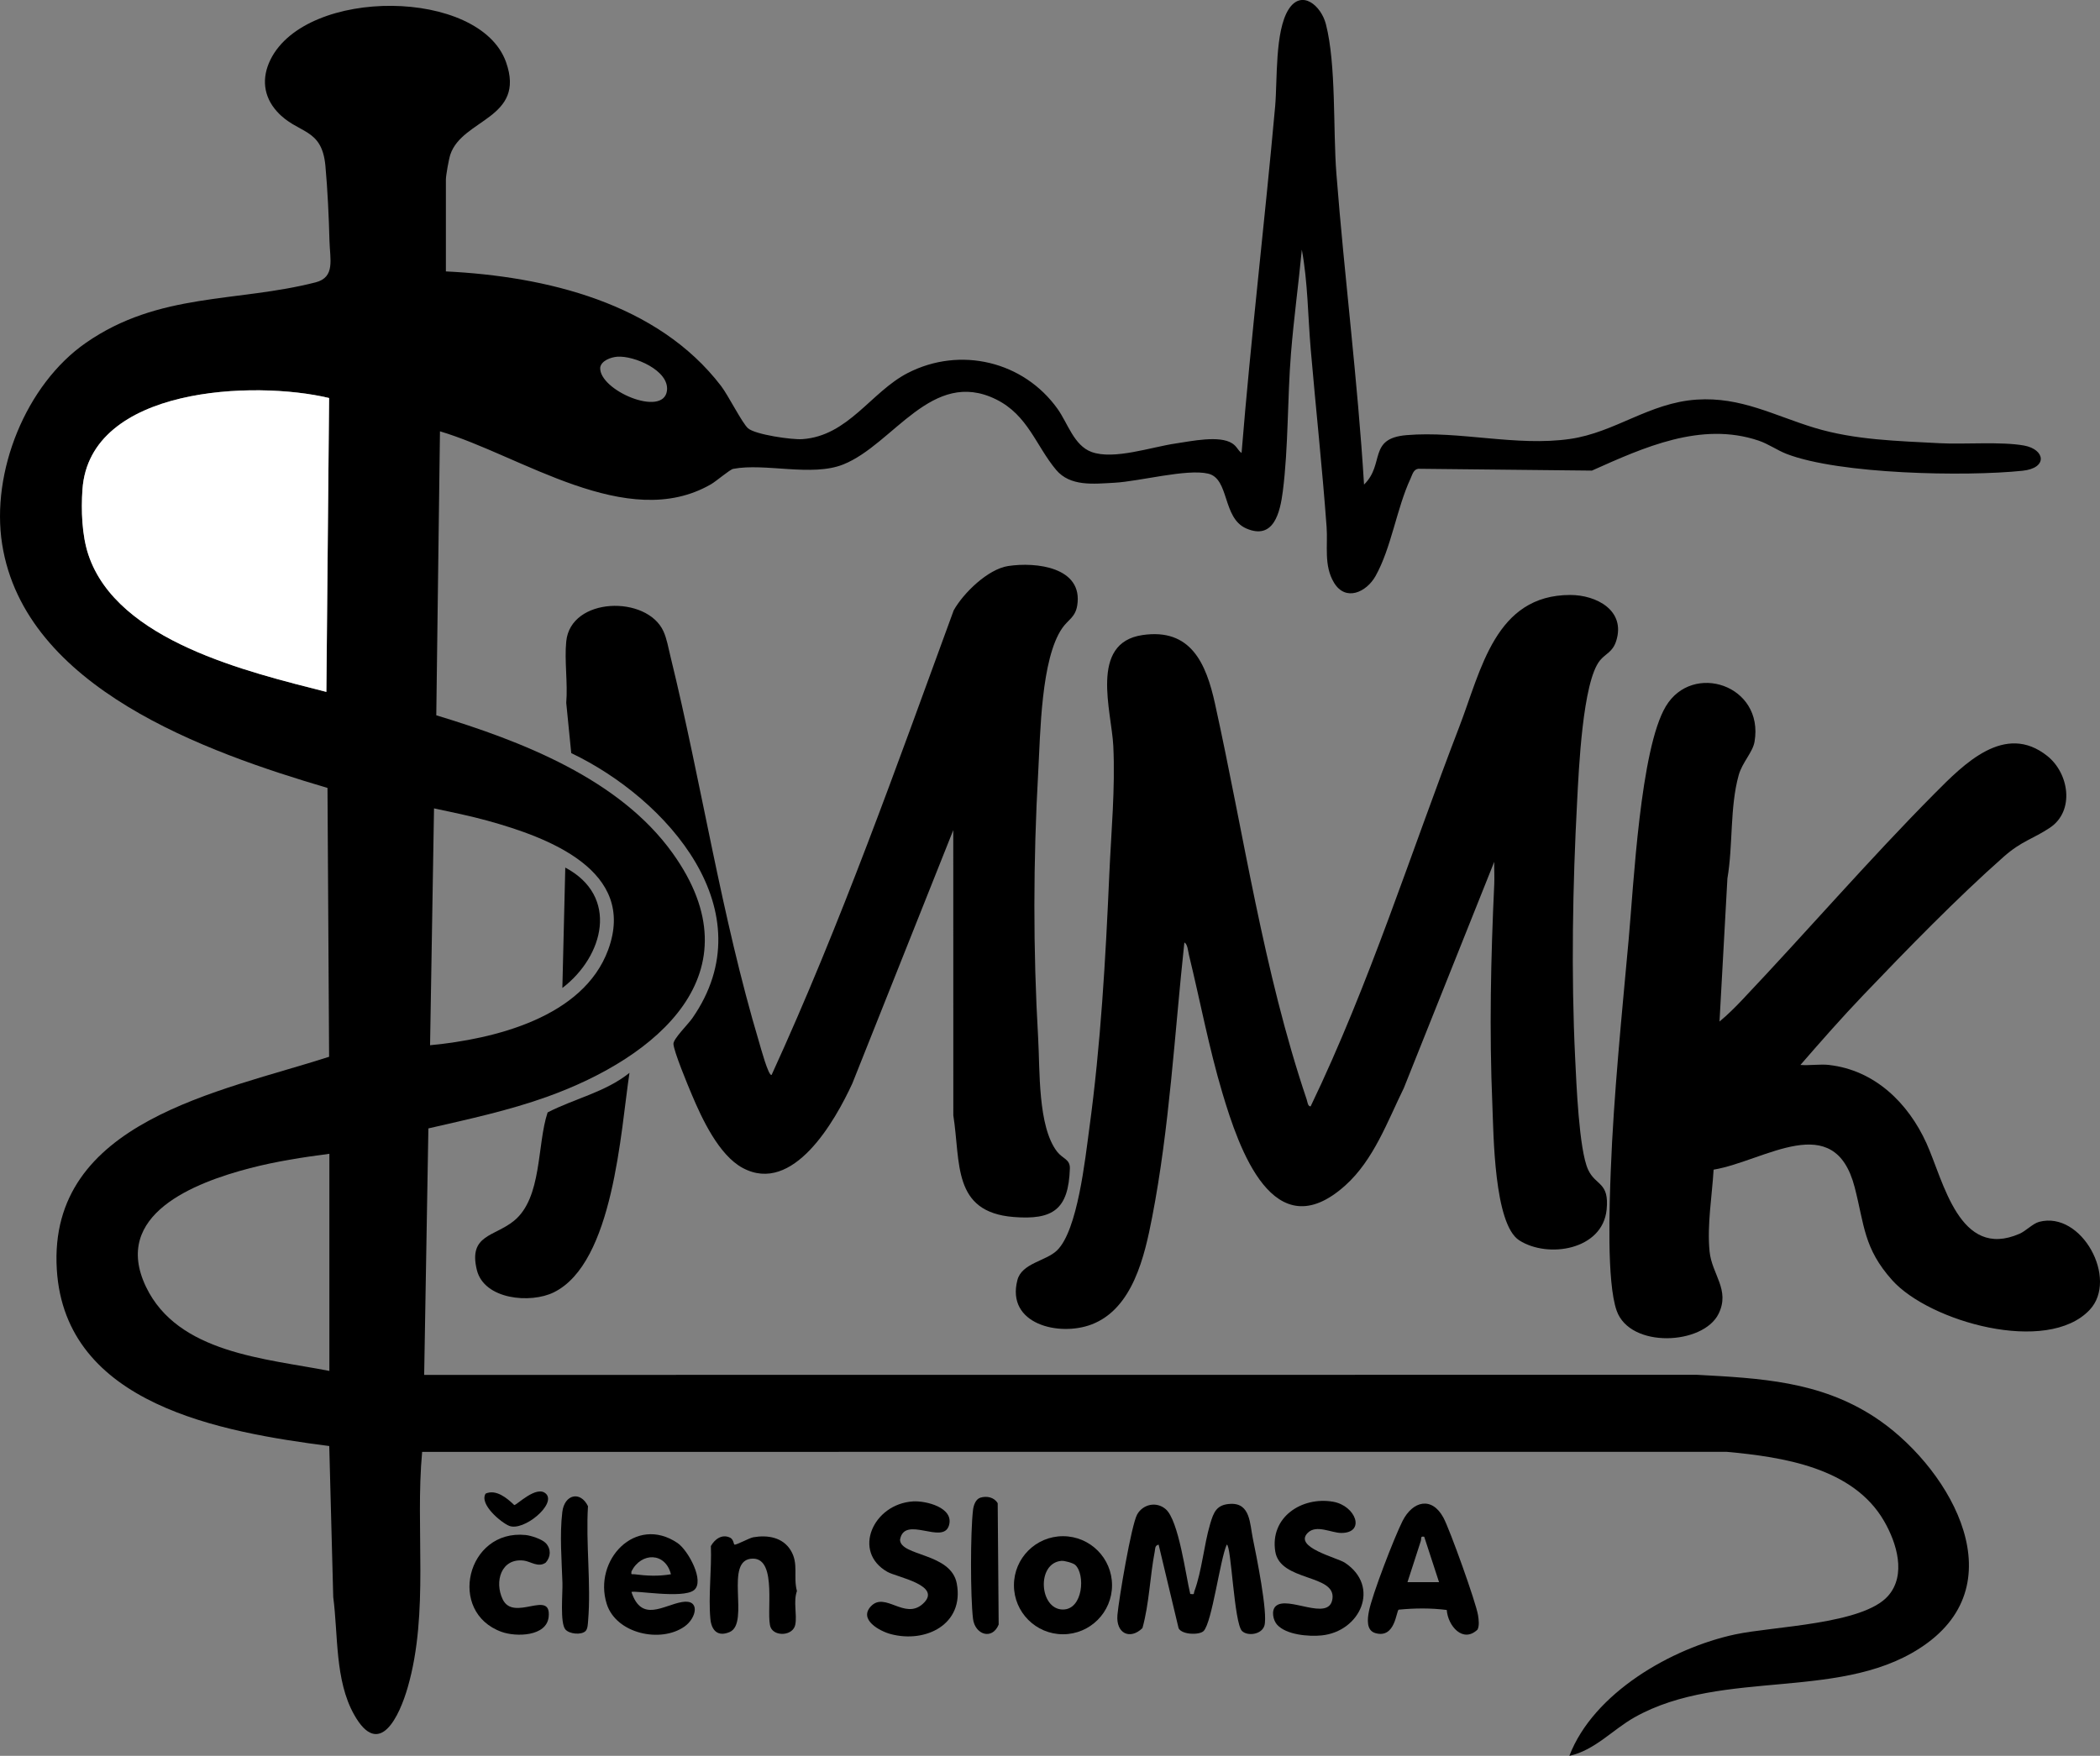 <?xml version="1.0" encoding="UTF-8"?><svg id="Vrstva_2" xmlns="http://www.w3.org/2000/svg" viewBox="0 0 797.67 667.11"><rect x="0" y="0" width="797.67" height="667.11" fill="#808080" stroke="none"/><defs><style>.cls-1{fill:#fff;}</style></defs><g id="Vrstva_1-2"><path d="M169.36,103.12c37.98,1.87,80.38,11.93,104.56,43.56,2.68,3.5,8.02,14.12,10.21,16.04,2.75,2.41,16.67,4.4,20.59,4.13,17.51-1.18,26.14-17.97,40.1-25.14,19.93-10.23,44.01-4.44,56.9,13.66,3.89,5.45,6.2,13.89,12.9,16.35,8.46,3.11,22.77-1.9,31.98-3.23,5.8-.84,16.65-3.22,21.5,0,1.86,1.24,2.02,2.56,3.5,3.62,3.57-43.93,8.79-87.74,12.75-131.63.89-9.9-.15-28.6,5.1-36.9,4.93-7.8,12.36-1.49,14.19,5.63,3.96,15.46,2.67,39.97,3.98,56.77,3.07,39.39,8.1,78.67,10.5,118.13,7.98-7.78,1.41-17.52,16.09-18.78,20.14-1.73,41.76,4.41,62.19,1.44,17.09-2.48,30-13.72,48.06-14.94,16.82-1.13,29.5,6.09,44.83,10.73s31.52,4.97,47.42,5.83c9.33.51,23.42-.69,32.11.89,8.02,1.46,9.13,8.56-.57,9.58-21.65,2.27-69.6,1.34-89.61-6.39-3.62-1.4-6.89-3.8-10.68-5.07-21.81-7.34-43.59,2.6-63.28,11.4l-65.94-.69c-1.87.22-2.28,2.26-2.98,3.77-5.24,11.24-7.26,26.25-13.27,36.98-3.45,6.15-11.35,9.82-15.77,2.54-3.97-6.56-2.3-14.16-2.82-21.18-1.65-22.52-4.09-44.99-6.03-67.47-1.08-12.59-1.09-25.54-3.38-37.88-1.26,13.1-3.06,26.26-4.12,39.39-1.37,17-.97,35.76-3.1,52.4-1.03,8.05-3.47,18.69-13.92,14.11-9.11-4-6.3-18.88-14.43-20.81s-26.1,2.95-35.65,3.46c-7.86.42-16.75,1.52-22.14-4.93-7.65-9.16-10.69-20.77-22.76-26.74-24.39-12.06-38.98,17.07-58.05,24.71-11.94,4.79-29.71-.64-41.82,1.68-1.26.24-6.42,4.69-8.41,5.84-31.88,18.44-72.33-11.05-102.97-20.1l-1.4,107.89c32.17,9.76,69.49,24.08,89.76,52.37,32.79,45.76-6.19,77.64-47.47,92.5-14.72,5.3-30.07,8.59-45.29,12.09l-1.6,93.65,483.41-.04c24.14,1.31,46.53,2.43,67.32,15.93,27.03,17.54,54.07,61.06,20.25,85.97-31.01,22.84-77.31,9.12-111.25,28.25-8.29,4.67-15.04,12.5-24.74,14.63,9.16-23.93,38.87-40.98,62.97-46.14,14.56-3.12,48.56-3.76,58.11-14.64,7.01-7.99,3.26-20.12-1.52-28.4-11.75-20.37-38.52-24.38-59.91-26.34l-495.41.03c-2.7,29.23,2.73,60.93-5.46,89.41-3.12,10.86-10.78,27.65-20.42,10.35-7.3-13.08-5.99-30.15-7.89-44.61l-1.51-57.37c-40.87-5.3-100.37-15.58-103.49-67.13-3.42-56.43,62.5-67.52,103.43-80.76l-.61-102.15c-46.04-13.58-114.93-37.87-123.58-92.58-4.33-27.41,8.98-60.67,31.81-76.53,27.76-19.29,57.23-15.28,87.27-22.98,7.55-1.94,5.42-8.83,5.25-15.81-.21-8.72-.74-19.78-1.54-28.46-1.36-14.75-10.49-11.9-18.38-20.62-5.21-5.75-5.91-12.82-2.47-19.76,13.7-27.6,79.51-27.14,89.47,1.01,7.59,21.45-16.57,21.48-21.16,35.06-.58,1.72-1.7,7.95-1.7,9.55v34.88ZM234.45,135.53c-2.34.18-6.07,1.46-6.47,4.14-.44,8.67,24.05,19.03,25.36,8.76.98-7.7-12.58-13.39-18.89-12.9ZM125.01,151.22c-28.25-6.78-90.97-4.34-93.69,34.74-.54,7.79-.22,17.41,2.25,24.81,11,32.9,60.75,44.53,90.4,52.11l1.04-111.66ZM163.36,397.12c24.33-2.32,58.18-10.54,67.64-36.23,11.13-30.23-23.05-42.77-45.73-49.05-6.72-1.86-13.59-3.25-20.41-4.71l-1.5,90ZM125.11,438.37c-10.12,1.32-20.28,2.89-30.16,5.46-20.94,5.46-52.66,17.58-39.5,45.07,12.1,25.27,45.36,27.22,69.66,31.97v-82.5Z"/><path d="M567.6,327.38l-34.36,86c-6.24,12.73-11.45,27.32-22.24,37.01-27.3,24.54-40.4-14.06-46.68-35.11-5.14-17.23-8.46-35.06-12.72-52.53-.3-1.22-.53-4.23-1.73-4.63-3.72,34.61-5.62,70.21-12.24,104.38-2.85,14.69-7.32,34.75-23.03,40.72-12.24,4.66-32.54-.05-28.14-16.89,1.69-6.44,10.78-7.16,15.02-11.23,7.88-7.57,10.74-35.02,12.27-46.23,4.37-32.04,6.19-64.36,7.61-96.64.71-16.08,2.3-32.6,1.52-48.79-.64-13.24-9.23-39.14,11.04-42.15,18.43-2.74,24.22,10.79,27.58,26.03,11.06,50.15,18.35,101.56,34.84,150.42.28.83.43,2.72,1.5,2.6,22.41-46.59,37.91-96.01,56.45-144.18,8.36-21.72,13.65-50.12,42.18-50.11,9.87,0,21.12,5.85,17.43,17.47-1.36,4.27-3.97,4.74-6.14,7.37-6.67,8.08-8.08,41.94-8.7,53.55-1.7,31.77-2.3,65.78-.75,97.56.46,9.39,1.45,34.81,4.9,42.35,2.88,6.31,8.13,4.6,7.05,15.28-1.55,15.28-22.3,18.62-33.2,11.61-9.61-6.19-9.73-40.54-10.19-51.31-1.2-28.11-.6-55.93.71-83.98.13-2.86-.07-5.76,0-8.61Z"/><path d="M694.73,404.62c17.41,1.96,30.12,14.5,37.02,29.73,6.54,14.44,12.46,44.4,35.36,34.4,2.45-1.07,5.04-3.89,7.47-4.53,16.15-4.26,30.17,21.72,19.18,33.43-16.17,17.22-60.97,4.48-75.04-11.27-10.83-12.12-10.51-20.83-14.23-35.27-7.73-29.93-34.09-9.99-53.59-6.71-.59,10.04-2.53,21.04-1.53,31.08.87,8.74,7.9,14.56,3.42,23.68-5.83,11.87-33.58,13.26-38.7-1.15-3.87-10.88-2.73-40.66-2.25-53.31,1.08-28.49,4.2-59.18,6.79-87.71,1.89-20.77,4.42-72.41,14.12-88.63,10.15-16.97,37.36-8.09,33.7,13.45-.69,4.04-4.67,7.84-6.03,12.72-3.4,12.23-2.11,26.67-4.28,39.22l-3,54.37c3.05-2.51,5.91-5.37,8.63-8.24,24.47-25.84,48.05-53.18,73.09-78.41,11.13-11.21,26.67-27.08,42.79-14.25,8.27,6.58,10.51,20.9.98,27.27-6.38,4.26-10.73,5-17.51,10.99-17.53,15.47-37,35.47-53.26,52.49-8.24,8.62-16.17,17.64-23.98,26.64,3.49.28,7.46-.38,10.88,0Z"/><path d="M362.1,315.38l-38.35,96.27c-6.56,14.24-22.47,42.39-41.64,32.1-9.05-4.86-15.49-18.74-19.35-27.9-1.5-3.55-6.8-16.3-6.96-19.23-.1-1.88,5.62-7.52,7.17-9.76,28.33-40.72-9.64-83.38-45.99-100.73l-1.9-19.1c.63-7.49-.73-15.97,0-23.32,1.67-16.97,30.65-17.65,36.93-3.85,1.28,2.82,1.88,6.34,2.62,9.38,11.98,48.86,19.24,98.3,33.78,146.97.34,1.13,3.55,13.04,4.69,12.17,26.32-57.47,47.42-117.13,69.15-176.48,3.69-6.6,12.99-15.65,20.66-16.84,10.55-1.63,28.64.4,26.26,15.02-.73,4.48-3.52,5.42-5.69,8.56-8.08,11.72-8.29,39.92-9.12,54.63-1.91,33.8-1.97,67.58-.02,101.25.69,11.82-.21,33.5,7.2,43.05,2.11,2.72,4.96,2.83,4.84,6.4-.51,15.58-6.42,19.61-21.39,18.41-23.36-1.88-20.06-20.65-22.88-38.62l-.02-108.36Z"/><path d="M239.1,407.62c-3.35,22.04-6.02,72.17-28.73,83.38-8.85,4.37-26.49,2.79-29.25-8.52-3.26-13.39,6.65-12.58,14.09-18.63,10.79-8.77,8.7-28.96,12.8-41.2,10.24-5.27,21.97-7.71,31.08-15.03Z"/><path d="M471.78,619.69c-3.06-3.03-4.1-32.88-5.8-32.83-2.54,5.54-5.59,29.6-8.8,32.83-1.55,1.56-8.12,1.49-9.49-1.03l-7.59-31.79c-1.49.31-1.27,1.54-1.48,2.63-1.83,9.48-2.06,19.67-4.67,29.08-4.69,4.57-10.11,2.08-9.5-5,.51-5.84,5.3-34.37,7.52-38.23s7.27-4.96,10.77-2c5.01,4.24,7.67,25.36,9.37,32.26,1.84.23,1.19-.01,1.57-1.05,2.87-7.78,3.61-17.5,5.98-25.52,1.33-4.5,2.43-7.5,7.93-7.67,7.36-.22,7.15,7.63,8.28,13.1,1.27,6.15,5.82,28.52,4.4,33.18-1.05,3.44-6.45,4.05-8.48,2.04Z"/><path d="M549.54,611.69c-6.17-.77-12.04-.71-18.23-.12-.99.25-1.21,11.16-8.91,8.9-3.51-1.03-2.96-5.41-2.45-8.14,1.17-6.28,9.72-28.35,12.8-34.45,3.83-7.59,11.09-9.44,15.51-1.29,2.44,4.49,12.39,32.25,13.16,37.08.26,1.63.56,3.97-.18,5.46-5.57,5.33-11.28-1.44-11.7-7.44ZM534.61,601.12h12l-5.63-17.25c-1.61-.32-.98.67-1.31,1.65-1.73,5.18-3.31,10.44-5.05,15.6Z"/><path d="M330.8,610.31c5.37-5.74,12.82,5.27,19.7-.92,7.81-7.03-9.77-10.12-13.39-12.16-13.58-7.66-5.45-25.88,9.73-26.79,4.84-.29,15.65,2.33,13.61,9.14-2.25,7.51-16.97-4.1-18.58,5.43.18,6.34,19.38,4.91,21.56,16.65,2.88,15.5-11.86,22.77-25.17,19.17-4.15-1.12-12.18-5.48-7.46-10.53Z"/><path d="M484.53,610.3c4.42-4.38,20.33,6.13,21.59-2.85,1.33-9.45-19.9-6.47-21.72-18-2.06-13.04,10.1-20.91,21.9-18.9,8.72,1.49,12.54,11.87,3.18,11.88-3.77,0-9.46-3.32-12.74-.04-5.51,5.52,11.18,9.41,14.11,11.35,13.62,9.03,5.88,26.15-8.88,27.62-4.82.48-13.42-.19-16.89-4.1-1.51-1.7-2.24-5.3-.55-6.97Z"/><path d="M239.86,604.88c3.85,11.65,12.06,5.03,19.17,3.8s5.56,6.05,1.02,9.27c-9.06,6.45-26.02,2.77-29.59-8.56-5.23-16.63,10.96-33.92,26.89-23.14,4.04,2.74,10.53,14.65,6.2,17.95s-22.81-.11-23.7.68ZM254.85,598.12c-2.1-8.39-11.24-8.46-14.99-1.11-.2,1.54.07.97,1.11,1.11,4.75.62,9.16.81,13.88,0Z"/><path d="M422.4,602.29c0,10.29-8.34,18.63-18.63,18.63s-18.63-8.34-18.63-18.63,8.34-18.63,18.63-18.63,18.63,8.34,18.63,18.63ZM408.42,594.57c-.78-.72-4.08-1.65-5.25-1.54-9.6.86-8.38,18.48.57,18.49,7.66,0,8.58-13.35,4.68-16.95Z"/><path d="M278.93,586.83c.55.39,5.58-2.49,7.23-2.77,5.43-.93,11.13,0,14.18,4.96,3.13,5.1.89,9.98,2.37,15.48-1.44,4,.1,8.9-.62,12.73-.81,4.31-7.77,4.68-9.34,1.13-2.02-4.58,2.77-26.2-6.76-26.18-11.34.02-.94,24.45-8.82,27.88-4.51,1.96-6.94-.62-7.34-5.02-.8-8.7.53-18.78.19-27.63,1.48-2.66,4.3-4.71,7.37-3.16,1.18.6,1.32,2.43,1.55,2.59Z"/><path d="M207.37,586.35c1.98,2.18,1.88,5.15-.07,7.34-2.84,2.04-5.72-.46-8.39-.77-8.56-.99-11.21,8-7.96,14.74,4.2,8.7,18.49-3.97,17.46,6.6-.74,7.58-12.4,7.71-17.83,5.77-20.85-7.45-13.29-39.09,9.07-36.82,2.09.21,6.33,1.61,7.72,3.14Z"/><path d="M222.43,619.69c-1.6,1.59-6.14,1.18-7.67-.6-2.09-2.43-1-13.7-1.12-17.63-.27-8.77-1.1-18.14-.05-26.99.79-6.69,6.86-8.17,9.75-2.21-.87,14.08,1.22,29.61.05,43.51-.1,1.16-.13,3.09-.96,3.91Z"/><path d="M372.38,569.02c2.46-.75,5.27-.16,6.59,2.12l.37,46.09c-2.49,6.06-9.03,3.81-9.75-2.21-1.01-8.54-1-32.72,0-41.28.2-1.71.95-4.15,2.79-4.71Z"/><path d="M207.42,567.56c3.97,3.99-8.58,14.39-14.03,12.16-3.07-1.26-11.43-8.2-8.93-12.24,3.94-1.76,8.13,1.68,10.87,4.35.87.15,8.57-7.8,12.09-4.26Z"/><path class="cls-1" d="M125.01,151.22l-1.04,111.66c-29.65-7.57-79.4-19.2-90.4-52.11-2.48-7.41-2.8-17.02-2.25-24.81,2.72-39.08,65.44-41.52,93.69-34.74Z"/><path d="M213.61,375.37l1.11-45.74c20.52,10.88,14.7,33.66-1.11,45.74Z"/></g></svg>